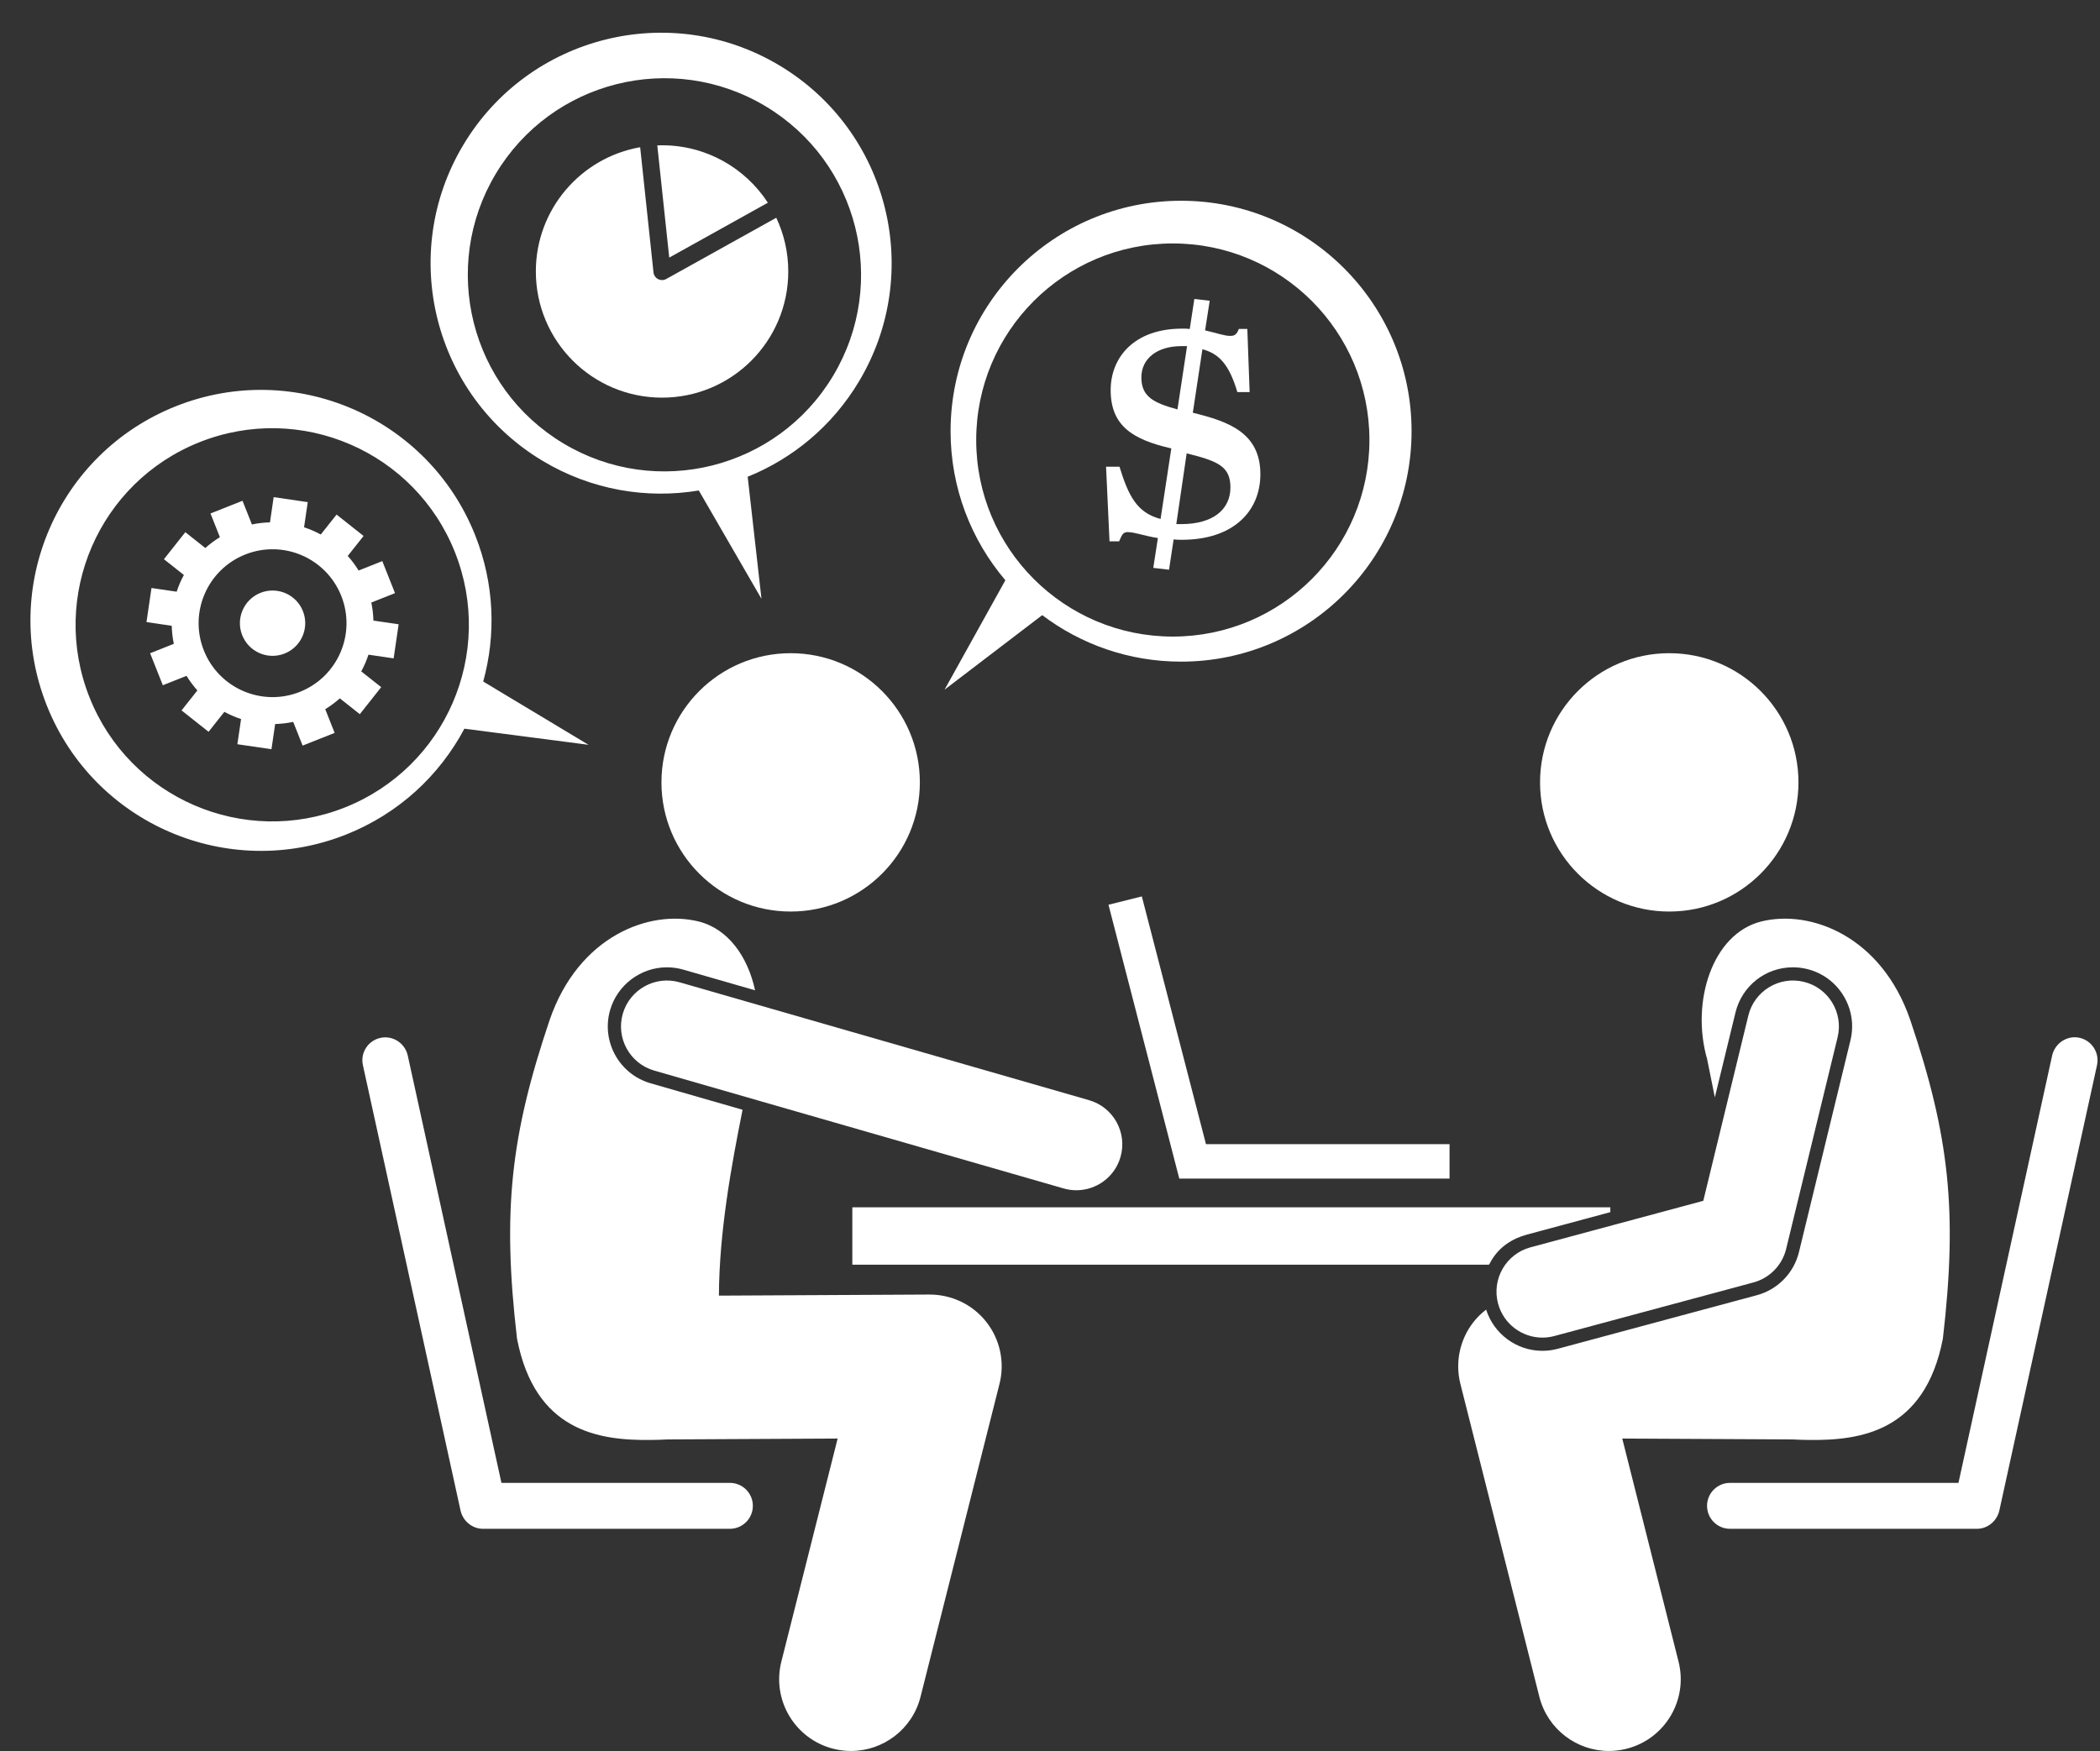 <?xml version="1.0" encoding="UTF-8" standalone="no"?><svg xmlns="http://www.w3.org/2000/svg" xmlns:xlink="http://www.w3.org/1999/xlink" fill="#ffffff" height="305" preserveAspectRatio="xMidYMid meet" version="1" viewBox="-5.3 -5.7 365.7 305.0" width="365.7" zoomAndPan="magnify"><rect x="-5.3" y="-5.7" width="365.7" height="305.0" fill="#333333" stroke="none"/><g id="change1_1"><circle cx="132.387" cy="130.575" fill="inherit" r="22.5"/><path d="M166.478,224.58c-2.383-3.043-6.017-4.791-9.905-4.793l-36.681,0.189c0.055-11.044,2.145-22.526,4.121-32.375 l-16.021-4.613c-5.457-1.571-8.619-7.29-7.047-12.748c1.265-4.388,5.334-7.451,9.897-7.451c0.962,0,1.921,0.136,2.851,0.404 l12.497,3.599c-1.259-5.84-4.667-10.7-9.825-11.985c-8.537-2.129-20.912,2.508-25.947,17.15 c-6.805,20.174-8.268,33.305-5.682,55.52c3.129,16.102,14.164,17.754,23.328,17.637c1.025-0.013,1.982-0.038,2.88-0.09 l29.626-0.153l-9.804,38.859c-1.688,6.693,2.368,13.489,9.063,15.178c1.026,0.259,2.055,0.383,3.066,0.383 c5.591,0,10.682-3.777,12.111-9.445l13.75-54.5C169.703,231.597,168.862,227.623,166.478,224.58z" fill="inherit"/><path d="M103.155,170.876c-1.223,4.246,1.228,8.679,5.474,9.901l71.295,20.53c0.739,0.213,1.484,0.314,2.218,0.314 c3.475,0,6.674-2.282,7.684-5.788c1.223-4.246-1.228-8.679-5.474-9.901l-71.295-20.53 C108.818,164.181,104.379,166.631,103.155,170.876z" fill="inherit"/><path d="M125.804,256.591c0-2.209-1.791-4-4-4H82.022l-16.311-74.426c-0.474-2.158-2.605-3.558-4.765-3.084 c-2.157,0.474-3.523,2.589-3.05,4.748l17,77.56c0.402,1.835,2.028,3.202,3.907,3.202h43 C124.013,260.591,125.804,258.8,125.804,256.591z" fill="inherit"/><path d="M274.879,299.29c1.012,0,2.041-0.124,3.066-0.383c6.694-1.688,10.751-8.484,9.063-15.178l-9.804-38.859l29.626,0.153 c0.898,0.051,1.855,0.077,2.88,0.09c9.164,0.117,20.199-1.535,23.328-17.637c2.586-22.215,1.123-35.346-5.682-55.52 c-5.035-14.643-17.41-19.279-25.947-17.15c-8.535,2.127-12.289,14.039-9.42,23.992c0.409,2.087,0.866,4.322,1.338,6.65 l3.596-14.791c1.126-4.633,5.238-7.87,10.001-7.87c0.819,0,1.642,0.099,2.443,0.295c2.671,0.649,4.931,2.301,6.361,4.651 c1.432,2.35,1.861,5.116,1.212,7.79l-8.962,36.864c-0.89,3.656-3.698,6.534-7.33,7.513l-34.667,9.333 c-0.877,0.236-1.779,0.356-2.683,0.356c-4.487,0-8.447-2.93-9.8-7.177c-0.811,0.624-1.556,1.343-2.203,2.168 c-2.384,3.043-3.225,7.017-2.279,10.765l13.75,54.5C264.197,295.513,269.288,299.291,274.879,299.29z" fill="inherit"/><path d="M342.878,257.38l17-77.534c0.474-2.158-0.893-4.308-3.05-4.782c-2.155-0.473-4.291,0.953-4.765,3.11l-16.311,74.417H295.97 c-2.209,0-4,1.791-4,4s1.791,4,4,4h43C340.849,260.591,342.475,259.215,342.878,257.38z" fill="inherit"/><path d="M260.622,209.341l14.506-3.907v-0.844h-132v10h110.794c0.137,0,0.286-0.375,0.453-0.666 C255.748,211.541,257.964,210.057,260.622,209.341z" fill="inherit"/><path d="M193.542 150.439L187.733 151.89 200.064 199.591 247.128 199.591 247.128 193.591 204.711 193.591z" fill="inherit"/><path d="M176.199,101.446c6.725,5.083,15.097,8.1,24.176,8.1c22.168,0,40.139-17.971,40.139-40.139 c0-22.168-17.971-40.139-40.139-40.139c-22.168,0-40.139,17.971-40.139,40.139c0,9.904,3.594,18.964,9.54,25.964l-10.587,19.056 L176.199,101.446z M164.699,70.942c0-18.909,15.329-34.238,34.238-34.238c18.909,0,34.238,15.329,34.238,34.238 c0,18.909-15.329,34.238-34.238,34.238C180.028,105.179,164.699,89.851,164.699,70.942z" fill="inherit"/><path d="M89.216,74.587c8.498,5.086,18.118,6.655,27.178,5.148l10.914,18.871l-2.404-21.262c7.815-3.16,14.704-8.794,19.367-16.585 c11.385-19.021,5.194-43.671-13.828-55.055C111.422-5.681,86.772,0.51,75.388,19.531C64.003,38.553,70.194,63.202,89.216,74.587z M81.03,24.584c9.711-16.225,30.736-21.506,46.961-11.795c16.225,9.711,21.506,30.736,11.795,46.961 c-9.711,16.225-30.736,21.506-46.961,11.795C76.599,61.835,71.319,40.809,81.03,24.584z" fill="inherit"/><path d="M54.957,139.668c9.206-3.654,16.301-10.336,20.614-18.445l21.618,2.81l-18.341-11.021 c2.243-8.125,1.96-17.021-1.389-25.459c-8.178-20.605-31.51-30.679-52.115-22.501C4.738,73.23-5.336,96.562,2.842,117.167 C11.019,137.772,34.352,147.846,54.957,139.668z M10.284,115.761c-6.975-17.576,1.618-37.478,19.193-44.453 c17.575-6.975,37.478,1.618,44.453,19.193c6.975,17.576-1.618,37.478-19.193,44.453C37.161,141.929,17.259,133.336,10.284,115.761z" fill="inherit"/><path d="M41.973,124.803l0.645-4.394c1.046-0.027,2.095-0.146,3.143-0.366l1.638,4.128l5.577-2.213l-1.638-4.128 c0.914-0.558,1.759-1.191,2.539-1.889l3.483,2.756l3.723-4.705l-3.473-2.748c0.505-0.931,0.926-1.905,1.257-2.911l4.382,0.643 l0.872-5.936l-4.394-0.645c-0.027-1.046-0.146-2.095-0.366-3.143l4.128-1.638l-2.213-5.577l-4.128,1.638 c-0.558-0.914-1.191-1.759-1.889-2.539l2.756-3.483l-4.705-3.723l-2.748,3.473c-0.931-0.505-1.905-0.926-2.911-1.257l0.643-4.382 l-5.936-0.872l-0.645,4.394c-1.046,0.027-2.095,0.146-3.143,0.366l-1.638-4.128l-5.577,2.213l1.638,4.128 c-0.914,0.558-1.759,1.191-2.539,1.889l-3.483-2.756l-3.723,4.705l3.473,2.748c-0.505,0.931-0.926,1.905-1.257,2.911l-4.382-0.643 l-0.872,5.936l4.394,0.645c0.027,1.046,0.146,2.095,0.366,3.143l-4.128,1.638l2.213,5.577l4.128-1.638 c0.558,0.914,1.191,1.759,1.889,2.539l-2.756,3.483l4.705,3.723l2.748-3.473c0.931,0.505,1.905,0.926,2.911,1.257l-0.643,4.382 L41.973,124.803z M30.198,107.597c-2.623-6.609,0.608-14.093,7.217-16.716c6.609-2.623,14.093,0.608,16.716,7.217 c2.623,6.609-0.608,14.093-7.217,16.716C40.305,117.438,32.821,114.207,30.198,107.597z" fill="inherit"/><ellipse cx="42.165" cy="102.848" fill="inherit" rx="5.687" ry="5.688" transform="rotate(-21.647 42.164 102.846)"/><circle cx="285.388" cy="130.575" fill="inherit" r="22.5"/><path d="M189.653,75.591h-2.341l0.602,13h1.672c0.468-1,0.602-1.608,1.47-1.608c1.27,0,2.742,0.633,5.282,1.035l-0.803,5.196 l2.742,0.325l0.801-5.285c0.467,0.067,0.937,0.065,1.471,0.065c8.823,0,13.635-4.881,13.635-11.432 c0-7.353-5.815-9.225-11.764-10.696l1.671-11.058c2.742,0.735,4.612,2.458,6.083,7.458h2.14l-0.402-11h-1.47 c-0.402,1-0.736,1.217-1.538,1.217c-0.935,0-2.339-0.495-4.345-0.962l0.803-5.161l-2.674-0.308l-0.801,5.227 c-0.469-0.067-0.87-0.06-1.337-0.06c-8.357,0-12.434,5.016-12.434,10.699c0,6.217,3.811,8.625,10.562,10.162l-1.872,12.288 C192.661,83.623,191.19,80.591,189.653,75.591z M208.971,79.199c0,3.877-3.075,6.392-8.556,6.392h-0.87l1.805-12.32 C206.766,74.607,208.971,75.523,208.971,79.199z M193.462,60.056c0-3.409,2.876-5.465,6.953-5.465h1.002l-1.671,11.022 C195.602,64.476,193.462,63.398,193.462,60.056z" fill="inherit"/><path d="M109.992,63.563c12.138,0,21.979-9.84,21.979-21.978c0-3.347-0.752-6.517-2.09-9.357l-19.16,10.667 c-0.227,0.126-0.478,0.189-0.729,0.189c-0.237,0-0.474-0.056-0.69-0.168c-0.447-0.231-0.748-0.672-0.801-1.173l-2.321-21.801 c-10.32,1.806-18.166,10.805-18.166,21.642C88.014,53.723,97.854,63.563,109.992,63.563z" fill="inherit"/><path d="M111.244,39.17l17.174-9.562c-3.921-6.02-10.706-10.003-18.426-10.003c-0.278,0-0.554,0.011-0.83,0.021L111.244,39.17z" fill="inherit"/><path d="M263.299,227.289c0.688,0,1.389-0.089,2.085-0.277l34.666-9.333c2.82-0.76,5.003-2.997,5.693-5.835l8.962-36.864 c1.044-4.293-1.591-8.62-5.884-9.663c-4.288-1.047-8.62,1.59-9.663,5.884l-7.843,32.26l-30.092,8.102 c-4.267,1.149-6.794,5.539-5.645,9.805C256.541,224.937,259.77,227.289,263.299,227.289z" fill="inherit"/></g></svg>